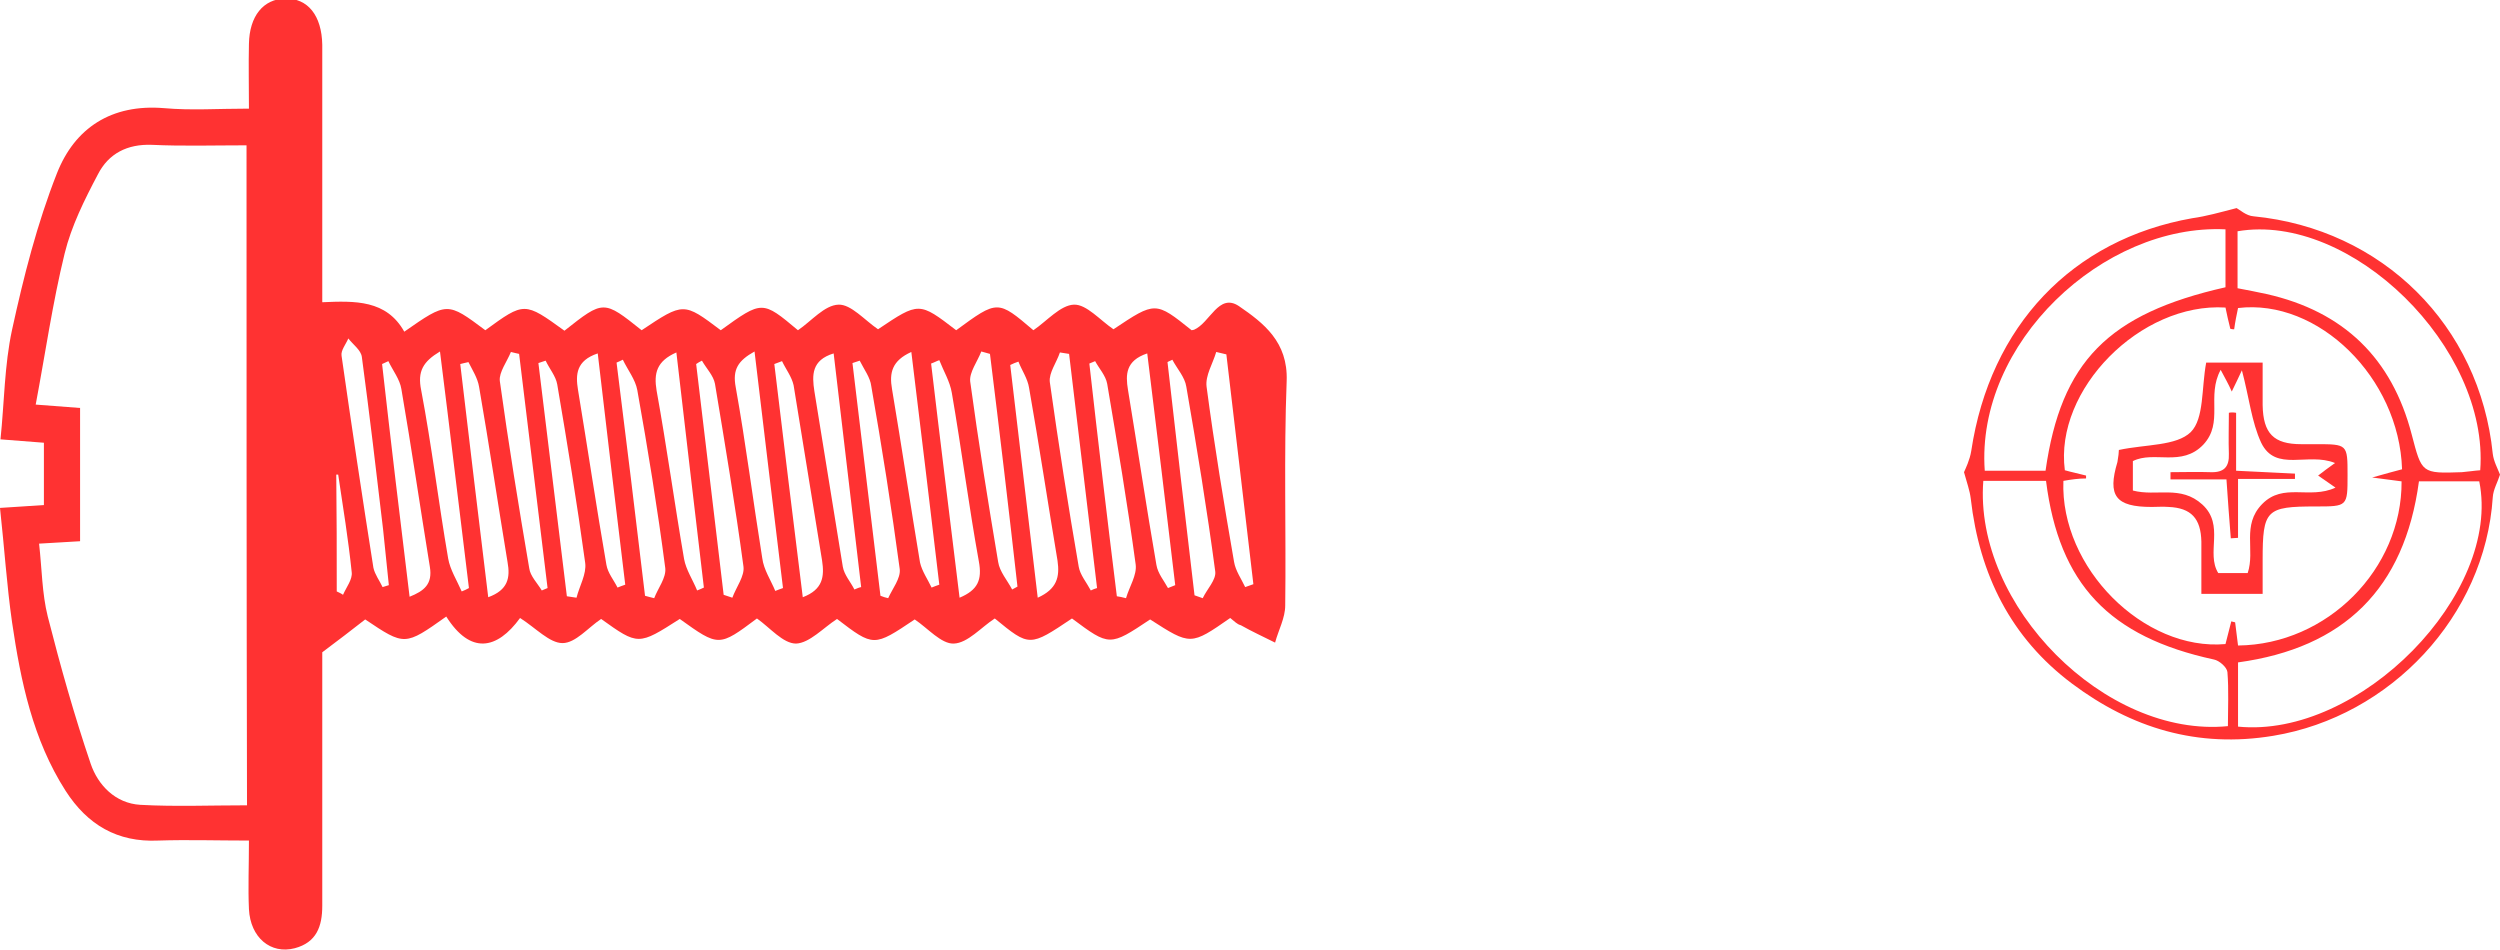 <svg width="924" height="351" viewBox="0 0 924 351" fill="none" xmlns="http://www.w3.org/2000/svg">
<g clip-path="url(#clip0_349_1318)">
<path d="M454.689 228.409C440.068 238.58 440.068 238.58 425.09 228.944C410.112 238.937 410.112 238.937 396.204 228.587C380.513 239.115 380.513 239.115 367.674 228.587C362.682 231.799 357.689 237.688 352.518 237.866C347.882 238.045 342.889 232.156 338.075 228.944C322.919 239.115 322.919 239.115 309.367 228.766C304.374 231.978 299.203 237.688 294.211 237.866C289.396 237.866 284.582 231.978 279.768 228.587C265.681 239.115 265.681 239.115 251.238 228.766C235.903 238.58 235.903 238.58 222.174 228.766C217.359 231.978 212.723 237.688 207.909 237.688C203.095 237.688 198.102 232.156 192.218 228.409C183.659 240.186 173.852 241.97 164.936 227.873C149.602 238.758 149.602 238.758 134.98 228.944C129.988 232.87 124.817 236.796 119.111 241.078C119.111 271.771 119.111 303.355 119.111 334.761C119.111 342.435 116.971 348.323 108.947 350.465C100.032 352.784 92.543 346.539 92.008 336.011C91.651 327.981 92.008 320.129 92.008 310.671C80.239 310.671 69.362 310.315 58.486 310.671C43.329 311.385 32.274 304.783 24.25 292.292C12.125 273.377 7.667 251.785 4.458 230.015C2.496 216.274 1.605 202.356 0 187.723C6.063 187.366 10.699 187.01 16.226 186.653C16.226 179.158 16.226 171.663 16.226 163.633C11.412 163.276 6.776 162.92 0.178 162.384C1.605 148.822 1.605 135.082 4.458 121.877C8.737 102.249 13.73 82.62 21.041 64.061C27.638 47.288 41.19 38.365 60.625 39.971C70.611 40.864 80.596 40.15 92.008 40.15C92.008 31.584 91.829 23.911 92.008 16.238C92.186 5.889 97.357 -0.357 105.381 -0.535C113.761 -0.714 118.932 5.71 119.111 16.595C119.111 44.789 119.111 73.162 119.111 101.356C119.111 104.568 119.111 107.78 119.111 111.706C131.236 111.171 142.826 110.814 149.423 122.591C165.293 111.528 165.293 111.528 179.379 122.056C193.822 111.528 193.822 111.528 208.622 122.234C223.065 110.814 223.065 110.814 237.152 122.056C252.665 111.706 252.665 111.706 266.394 122.056C281.729 110.992 281.729 110.992 294.924 122.056C299.917 118.665 304.731 112.777 309.902 112.598C314.538 112.42 319.531 118.308 324.523 121.699C339.68 111.528 339.68 111.528 353.409 122.056C368.744 110.814 368.744 110.814 381.939 122.056C386.932 118.665 391.924 112.777 396.917 112.598C401.553 112.42 406.546 118.308 411.538 121.699C427.051 111.349 427.051 111.349 440.425 122.056C440.781 122.056 440.959 121.877 441.316 121.877C447.2 119.379 450.41 108.137 457.899 113.134C466.993 119.379 476.086 126.338 475.552 140.792C474.482 168.451 475.373 196.11 475.017 223.769C475.017 228.409 472.52 232.87 471.272 237.509C466.993 235.368 462.713 233.405 458.612 231.085C457.186 230.728 456.294 229.658 454.689 228.409ZM91.116 53.712C79.169 53.712 67.579 54.069 56.167 53.533C47.074 53.176 40.12 56.745 36.197 64.418C31.204 73.876 26.39 83.512 23.893 93.683C19.436 111.884 16.761 130.621 13.195 149.536C20.327 150.072 24.963 150.428 29.599 150.785C29.599 167.738 29.599 183.619 29.599 200.036C24.428 200.393 19.792 200.571 14.443 200.928C15.513 210.386 15.513 219.308 17.653 227.873C22.289 246.075 27.46 264.454 33.522 282.299C36.197 290.15 42.616 296.931 51.888 297.467C64.726 298.18 77.743 297.645 91.294 297.645C91.116 216.096 91.116 135.439 91.116 53.712ZM200.242 218.237C200.955 217.88 201.668 217.702 202.381 217.345C198.815 188.437 195.427 159.708 191.861 130.8C190.791 130.621 189.721 130.264 188.83 130.086C187.403 133.655 184.372 137.58 184.729 140.792C187.938 163.99 191.683 187.01 195.606 210.029C195.962 212.884 198.637 215.561 200.242 218.237ZM249.99 130.264C242.679 133.476 241.609 137.937 242.679 144.361C246.424 165.061 249.277 185.939 252.843 206.638C253.556 210.564 256.052 214.312 257.657 218.237C258.549 217.88 259.44 217.524 260.154 217.167C256.766 188.437 253.378 159.708 249.99 130.264ZM347.169 133.119C346.099 133.476 345.207 134.012 344.137 134.368C347.525 163.098 351.091 191.649 354.658 220.914C361.433 218.059 363.038 214.312 361.79 207.531C358.046 186.831 355.371 165.953 351.805 145.254C351.091 140.971 348.773 137.224 347.169 133.119ZM238.4 220.2C239.47 220.557 240.54 220.736 241.788 221.092C243.214 217.345 246.245 213.598 245.889 210.029C243.036 188.08 239.47 166.132 235.547 144.183C234.834 140.257 231.981 136.688 230.198 132.941C229.484 133.298 228.771 133.655 227.88 134.012C231.446 162.563 235.012 191.471 238.4 220.2ZM267.464 219.843C268.534 220.2 269.604 220.557 270.674 220.914C272.1 216.988 275.31 212.884 274.775 209.315C271.744 186.831 267.999 164.347 264.255 141.863C263.72 138.83 261.045 136.153 259.44 133.298C258.727 133.655 258.014 134.012 257.301 134.547C260.689 163.098 264.076 191.471 267.464 219.843ZM308.119 130.621C299.917 133.119 300.095 138.651 300.986 144.54C304.553 166.132 307.941 187.902 311.507 209.494C312.042 212.527 314.36 215.025 315.786 217.88C316.678 217.524 317.391 217.167 318.283 216.988C314.895 188.08 311.507 159.529 308.119 130.621ZM170.642 218.594C171.534 218.237 172.425 217.88 173.317 217.345C169.751 188.437 166.363 159.529 162.618 129.907C156.377 133.655 154.238 137.224 155.664 144.183C159.587 164.882 162.083 185.76 165.65 206.46C166.363 210.564 168.859 214.49 170.642 218.594ZM286.543 218.416C287.435 218.059 288.327 217.702 289.396 217.345C285.83 188.437 282.442 159.529 278.876 129.907C272.814 133.298 270.674 136.51 271.922 143.112C275.667 163.99 278.341 185.225 281.729 206.282C282.264 210.564 284.939 214.49 286.543 218.416ZM289.04 133.476C288.148 133.833 287.078 134.19 286.187 134.547C289.575 163.098 293.141 191.828 296.707 220.736C304.196 217.88 304.731 213.062 303.839 207.174C300.273 185.582 296.885 163.99 293.319 142.398C292.606 139.186 290.466 136.51 289.04 133.476ZM376.411 133.655C375.342 134.012 374.45 134.368 373.38 134.904C376.768 163.455 380.156 192.006 383.544 220.914C390.676 217.702 391.746 213.241 390.854 207.174C387.288 185.939 384.079 164.526 380.334 143.291C379.799 139.9 377.66 136.867 376.411 133.655ZM403.158 218.237C403.871 217.88 404.763 217.524 405.476 217.345C402.088 188.437 398.522 159.708 395.134 130.8C394.064 130.621 392.816 130.443 391.746 130.264C390.498 134.012 387.645 137.759 388.002 141.149C391.211 163.99 394.777 186.831 398.7 209.494C399.235 212.527 401.553 215.204 403.158 218.237ZM431.687 217.345C432.579 216.988 433.47 216.631 434.362 216.274C430.974 187.902 427.586 159.351 424.02 130.621C415.996 133.298 415.996 138.473 416.888 144.004C420.454 165.596 423.663 187.188 427.408 208.78C427.943 211.992 430.261 214.668 431.687 217.345ZM220.926 130.621C212.902 133.298 212.723 138.473 213.615 144.004C217.181 165.596 220.391 187.188 224.135 208.78C224.67 211.813 226.81 214.312 228.236 217.167C229.128 216.81 230.019 216.453 231.089 216.096C227.701 188.08 224.313 159.886 220.926 130.621ZM151.385 220.557C156.734 218.416 159.944 215.918 158.874 209.494C155.308 187.545 152.098 165.596 148.354 143.826C147.819 140.257 145.144 136.867 143.539 133.476C142.826 133.833 141.934 134.19 141.221 134.547C144.431 163.098 147.819 191.471 151.385 220.557ZM441.494 220.022C442.564 220.379 443.456 220.736 444.526 221.092C446.13 217.702 449.518 214.312 449.162 211.278C446.13 188.437 442.386 165.596 438.463 142.934C437.928 139.365 435.075 136.331 433.292 132.941C432.757 133.298 432.044 133.476 431.509 133.833C434.719 162.384 438.107 191.292 441.494 220.022ZM317.748 133.298C316.856 133.655 315.964 133.833 315.073 134.19C318.461 162.92 322.027 191.649 325.415 220.2C326.306 220.557 327.376 220.914 328.268 221.092C329.873 217.524 332.904 213.776 332.547 210.386C329.516 187.723 325.95 165.239 322.027 142.755C321.67 139.543 319.352 136.51 317.748 133.298ZM453.263 130.978C452.015 130.621 450.766 130.443 449.518 130.086C448.27 134.368 445.417 138.83 445.952 142.934C448.805 164.526 452.371 186.117 456.116 207.709C456.651 210.921 458.79 213.955 460.217 216.988C461.287 216.631 462.178 216.274 463.248 215.918C459.86 187.545 456.651 159.172 453.263 130.978ZM344.316 217.167C345.207 216.81 346.099 216.453 347.169 216.096C343.781 187.545 340.393 159.172 336.827 130.086C329.694 133.298 328.624 137.759 329.694 143.826C333.26 165.061 336.47 186.474 340.036 207.888C340.749 211.1 342.889 214.133 344.316 217.167ZM173.139 133.833C172.069 134.012 170.999 134.368 170.107 134.547C173.495 163.098 176.883 191.649 180.449 220.736C187.76 218.059 188.651 213.598 187.582 207.709C184.015 186.117 180.806 164.526 177.061 142.934C176.526 139.722 174.565 136.688 173.139 133.833ZM201.668 133.298C200.777 133.655 199.885 133.833 198.993 134.19C202.56 162.92 205.948 191.649 209.514 220.379C210.762 220.557 211.832 220.736 213.08 220.914C214.15 216.631 216.824 212.17 216.289 208.066C213.258 185.939 209.692 163.99 205.948 142.042C205.413 139.008 203.095 136.331 201.668 133.298ZM365.891 130.8C364.821 130.443 363.751 130.264 362.682 129.907C361.255 133.655 358.224 137.58 358.58 140.971C361.612 163.276 365.178 185.404 368.922 207.709C369.457 211.278 372.31 214.49 374.093 217.88C374.807 217.524 375.342 217.167 376.055 216.81C372.845 188.259 369.457 159.529 365.891 130.8ZM412.787 220.379C413.856 220.557 414.926 220.736 416.174 221.092C417.423 216.81 420.276 212.527 419.741 208.601C416.709 186.296 412.965 163.99 409.22 141.863C408.685 138.83 406.189 136.153 404.763 133.476C404.049 133.833 403.336 134.012 402.623 134.368C405.832 162.92 409.22 191.649 412.787 220.379ZM141.399 216.988C142.113 216.81 143.004 216.453 143.717 216.274C143.004 209.315 142.291 202.534 141.578 195.575C139.081 174.34 136.585 153.105 133.732 131.87C133.376 129.372 130.523 127.409 128.739 125.089C127.848 127.231 125.887 129.55 126.243 131.513C129.988 157.745 133.91 183.798 138.012 209.85C138.547 212.349 140.33 214.668 141.399 216.988ZM124.46 218.594C125.173 218.951 126.065 219.308 126.778 219.843C128.026 216.988 130.344 214.133 129.988 211.456C128.739 199.322 126.778 187.366 124.995 175.411C124.817 175.411 124.638 175.411 124.282 175.411C124.46 189.865 124.46 204.14 124.46 218.594Z" fill="#FF3232"/>
<path d="M826.643 76.91C827.713 77.445 830.21 79.765 832.884 79.944C880.493 84.583 916.511 120.272 921.326 167.738C921.682 170.593 923.109 173.092 924 175.411C923.109 178.267 921.504 180.943 921.326 183.798C918.473 227.696 883.524 264.812 840.195 271.95C812.2 276.589 787.772 269.095 765.84 252.678C743.194 235.726 731.604 212.349 728.395 184.334C728.038 181.3 726.968 178.445 725.898 174.519C726.433 173.27 728.038 170.058 728.573 166.668C735.527 120.451 765.84 88.509 810.239 80.657C815.41 79.944 820.402 78.516 826.643 76.91ZM762.63 177.731C761.382 209.851 792.408 240.722 822.542 238.045C823.255 235.19 823.969 232.514 824.682 229.659C825.217 229.837 825.573 229.837 826.108 230.015C826.465 232.87 826.822 235.726 827.178 238.581C860.165 238.224 887.803 210.387 887.625 177.91C884.951 177.553 882.098 177.196 876.748 176.482C881.919 175.055 884.951 174.162 887.803 173.449C886.734 139.544 856.778 110.279 827.178 113.848C826.643 116.346 826.108 119.023 825.752 121.7C825.217 121.7 824.86 121.7 824.325 121.521C823.612 118.845 823.077 116.168 822.542 113.67C791.16 111.707 759.242 144.005 763.165 173.805C765.661 174.519 768.336 175.055 771.011 175.768C771.011 176.125 771.011 176.482 771.011 176.839C768.336 176.839 765.661 177.196 762.63 177.731ZM827.178 268.559C872.112 273.02 924.714 219.309 916.333 177.91C908.844 177.91 901.355 177.91 894.044 177.91C888.695 217.703 866.228 239.473 827.178 244.826C827.178 252.856 827.178 260.708 827.178 268.559ZM756.211 177.731C748.009 177.731 740.52 177.731 733.031 177.731C729.465 223.77 778.143 272.842 823.434 268.381C823.434 261.778 823.79 254.998 823.255 248.395C823.077 246.611 820.224 244.113 818.263 243.756C779.57 235.369 761.025 215.918 756.211 177.731ZM916.69 173.805C920.077 128.481 868.903 78.338 827 85.475C827 92.435 827 99.394 827 106.532C830.923 107.246 834.311 107.959 837.698 108.673C866.228 115.097 884.059 132.406 891.37 160.601C895.114 174.876 894.936 175.055 909.914 174.519C912.232 174.341 914.193 173.984 916.69 173.805ZM756.033 173.984C761.739 133.655 779.213 115.989 822.542 106.175C822.542 99.037 822.542 91.9 822.542 84.762C777.252 82.62 730.178 126.875 733.566 173.984C740.876 173.984 748.365 173.984 756.033 173.984Z" fill="#FF3232"/>
<path d="M783.136 166.31C793.121 164.169 804.355 164.883 809.704 159.708C814.697 154.711 813.627 143.469 815.41 134.012C820.938 134.012 827.892 134.012 836.272 134.012C836.272 139.187 836.272 144.54 836.272 149.715C836.451 160.243 840.373 164.169 850.537 164.169C852.32 164.169 854.103 164.169 855.886 164.169C867.655 164.169 867.655 164.169 867.655 175.589C867.655 187.188 867.655 187.188 855.886 187.188C837.52 187.188 836.272 188.437 836.272 206.995C836.272 210.564 836.272 213.955 836.272 219.487C828.427 219.487 821.829 219.487 813.627 219.487C813.627 211.813 813.627 205.925 813.627 200.215C813.449 191.649 809.883 187.723 801.502 187.367C799.362 187.188 797.401 187.367 795.261 187.367C781.888 187.367 778.857 183.262 782.601 170.771C782.958 168.808 783.136 167.024 783.136 166.31ZM820.759 136.688C815.41 146.503 822.008 156.139 814.34 164.347C806.316 172.734 796.153 166.489 788.307 170.414C788.307 174.519 788.307 178.087 788.307 181.299C797.044 183.619 805.96 179.158 813.984 186.474C822.364 194.147 815.232 204.319 819.868 211.813C823.969 211.813 827.535 211.813 830.745 211.813C833.598 203.248 828.427 194.147 836.094 186.296C843.94 178.266 853.568 184.69 863.197 180.229C860.344 178.266 858.383 176.838 856.778 175.768C858.561 174.34 860.344 173.091 863.019 171.128C853.033 167.024 841.087 174.697 835.737 163.633C832.171 155.96 831.28 146.86 828.605 136.867C827 140.257 826.109 142.22 824.861 144.718C823.612 141.863 822.542 140.079 820.759 136.688Z" fill="#FF3232"/>
<path d="M826.465 152.569C826.465 159.529 826.465 166.31 826.465 173.983C834.311 174.34 841.265 174.696 848.219 175.053C848.219 175.767 848.219 176.302 848.219 177.016C841.621 177.016 834.845 177.016 827.178 177.016C827.178 184.868 827.178 191.827 827.178 198.786C826.287 198.786 825.395 198.965 824.504 198.965C823.969 192.184 823.434 185.225 822.899 177.195C815.766 177.195 808.991 177.195 802.215 177.195C802.215 176.302 802.215 175.41 802.215 174.518C807.208 174.518 812.022 174.34 817.015 174.518C822.007 174.696 823.969 172.555 823.79 167.737C823.612 162.741 823.79 157.566 823.79 152.569C824.504 152.391 825.395 152.391 826.465 152.569Z" fill="#FF3232"/>
</g>
<defs>
<clipPath id="clip0_349_1318">
<rect width="924" height="351" fill="white"/>
</clipPath>
</defs>
</svg>
